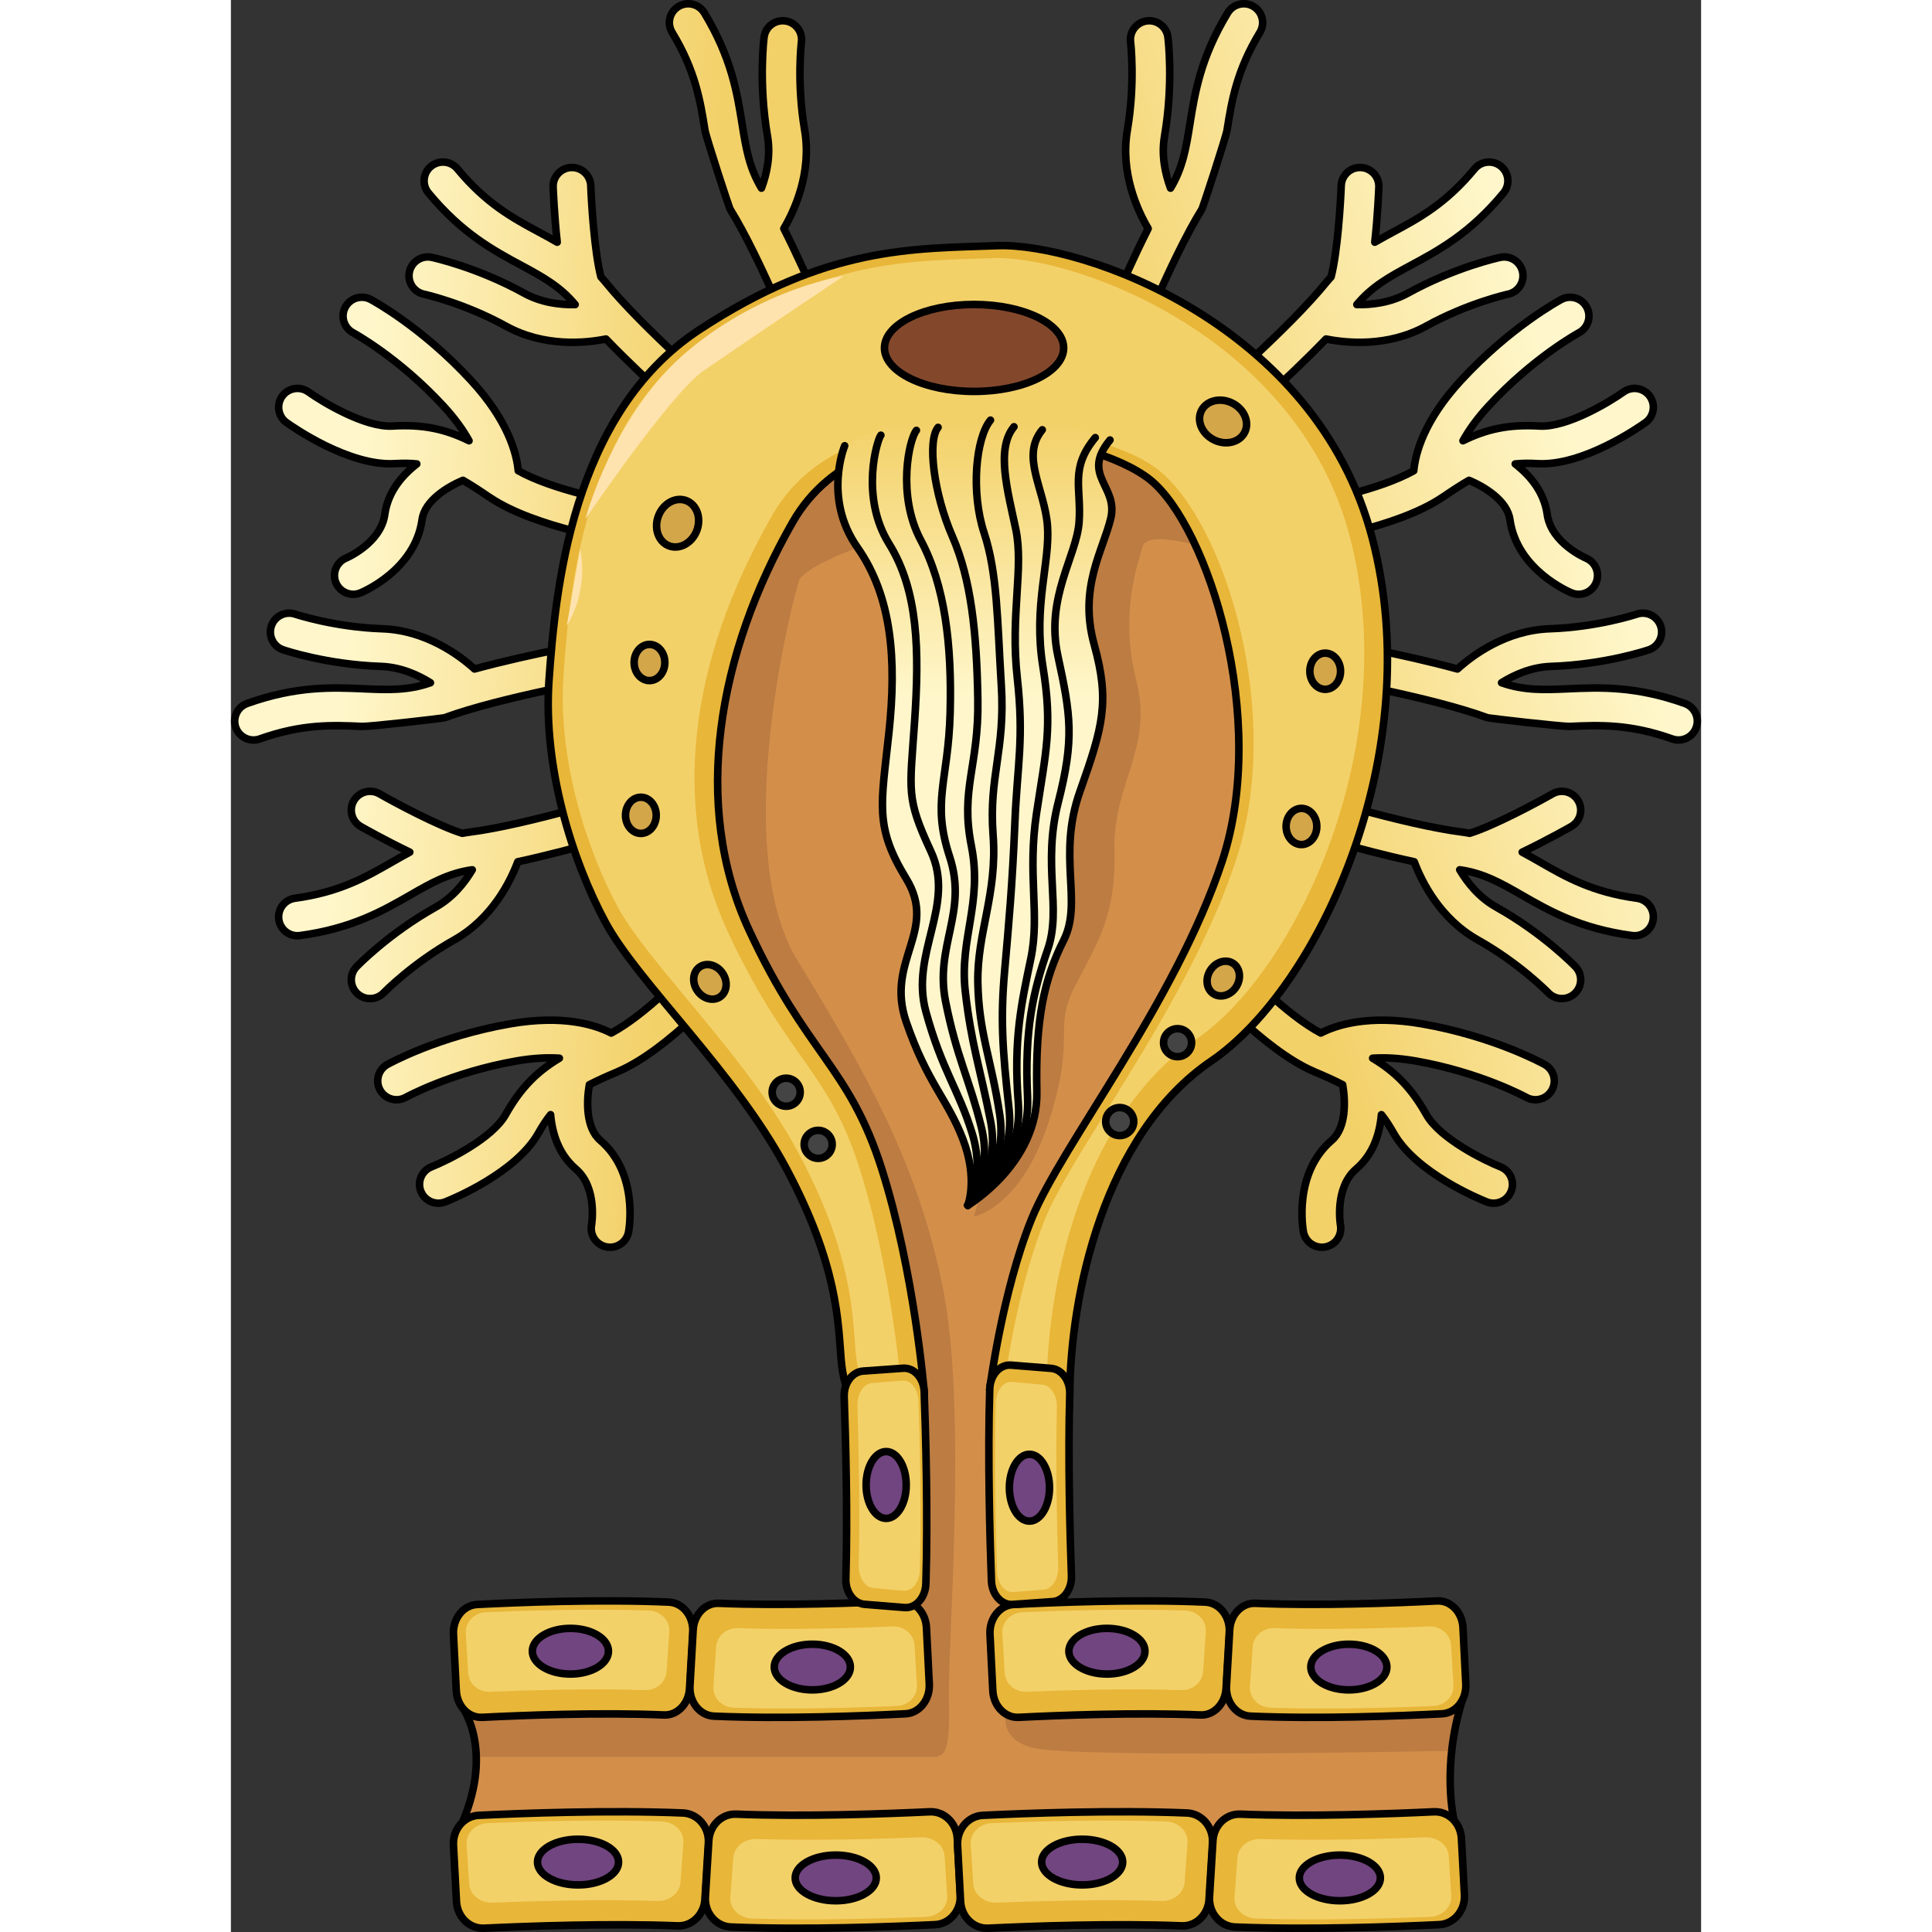 <?xml version="1.0" encoding="utf-8"?>
<!-- Created by: Science Figures, www.sciencefigures.org, Generator: Science Figures Editor -->
<svg version="1.1" id="Camada_1" xmlns="http://www.w3.org/2000/svg" xmlns:xlink="http://www.w3.org/1999/xlink" 
	 width="800px" height="800px" viewBox="0 0 195.128 256.422" enable-background="new 0 0 195.128 256.422"
	 xml:space="preserve">
<rect x="0" y="0" width="195.128" height="256.422" fill="#333333" stroke="none"/>
<g>
	<g>
		<linearGradient id="SVGID_1_" gradientUnits="userSpaceOnUse" x1="55.471" y1="145.588" x2="10.965" y2="142.267">
			<stop  offset="0" style="stop-color:#F3D169"/>
			<stop  offset="0.999" style="stop-color:#FFF7CB"/>
		</linearGradient>
		<path fill="url(#SVGID_1_)" stroke="#000000" stroke-linecap="round" stroke-linejoin="round" stroke-miterlimit="10" d="
			M65.984,126.53c-1.042-0.905-2.621-0.795-3.525,0.248c-1.889,2.174-7.436,7.91-11.984,10.333
			c-2.069-1.074-6.332-2.463-13.438-1.222c-9.512,1.66-16.001,5.241-16.273,5.392c-1.204,0.672-1.635,2.192-0.965,3.397
			c0.457,0.821,1.309,1.284,2.187,1.284c0.411,0,0.827-0.101,1.211-0.314c0.06-0.033,6.069-3.328,14.7-4.834
			c2.295-0.4,4.178-0.466,5.698-0.364c-3.008,1.802-5.142,3.939-7.138,7.486c-1.793,3.187-7.715,6.088-9.847,6.937
			c-1.281,0.51-1.908,1.963-1.398,3.245c0.389,0.98,1.329,1.577,2.323,1.577c0.306,0,0.618-0.057,0.92-0.176
			c0.951-0.378,9.382-3.839,12.359-9.133c0.522-0.928,1.043-1.727,1.616-2.444c0.219,2.507,1.063,5.252,3.344,7.207
			c2.921,2.504,2.098,7.395,2.092,7.433c-0.253,1.357,0.643,2.661,2,2.914c0.154,0.029,0.308,0.043,0.46,0.043
			c1.18,0,2.23-0.84,2.454-2.043c0.059-0.314,1.373-7.749-3.752-12.142c-1.97-1.689-1.819-5.299-1.454-7.387
			c1.055-0.545,2.271-1.1,3.714-1.704c0.032-0.013,0.065-0.032,0.098-0.046c0.02-0.009,0.04-0.018,0.06-0.028
			c6.707-2.894,14.458-11.754,14.788-12.133C67.137,129.014,67.026,127.435,65.984,126.53z"/>
		
			<linearGradient id="SVGID_00000142880067169682567050000005043468552310980777_" gradientUnits="userSpaceOnUse" x1="61.671" y1="62.51" x2="17.165" y2="59.189">
			<stop  offset="0" style="stop-color:#F3D169"/>
			<stop  offset="0.999" style="stop-color:#FFF7CB"/>
		</linearGradient>
		
			<path fill="url(#SVGID_00000142880067169682567050000005043468552310980777_)" stroke="#000000" stroke-linecap="round" stroke-linejoin="round" stroke-miterlimit="10" d="
			M55.424,69.801c0.198-1.366-0.749-2.634-2.115-2.831c-2.851-0.413-10.675-1.976-15.173-4.491
			c-0.216-2.322-1.354-6.658-6.241-11.963c-6.541-7.102-13.063-10.624-13.337-10.77c-1.217-0.649-2.728-0.19-3.379,1.026
			c-0.444,0.829-0.372,1.795,0.103,2.534c0.222,0.345,0.532,0.641,0.919,0.848c0.06,0.032,6.082,3.305,12.017,9.749
			c1.578,1.714,2.652,3.262,3.388,4.596c-3.142-1.555-6.094-2.194-10.157-1.954c-3.65,0.216-9.294-3.196-11.161-4.529
			c-1.122-0.802-2.683-0.543-3.486,0.579c-0.614,0.857-0.608,1.971-0.07,2.807c0.166,0.258,0.382,0.489,0.646,0.679
			c0.832,0.596,8.304,5.814,14.366,5.455c1.063-0.063,2.017-0.056,2.93,0.038c-1.99,1.54-3.842,3.735-4.253,6.71
			c-0.526,3.812-5.085,5.765-5.12,5.78c-1.278,0.522-1.891,1.981-1.369,3.258c0.059,0.145,0.131,0.282,0.213,0.41
			c0.638,0.993,1.913,1.421,3.046,0.959c0.296-0.121,7.26-3.037,8.183-9.724c0.355-2.57,3.473-4.396,5.426-5.219
			c1.029,0.592,2.153,1.316,3.442,2.203c0.029,0.02,0.062,0.038,0.091,0.057c0.019,0.012,0.037,0.024,0.057,0.035
			c6.062,4.076,17.706,5.803,18.203,5.875C53.958,72.115,55.226,71.167,55.424,69.801z"/>
		
			<linearGradient id="SVGID_00000043455665929791226900000012613470089091978154_" gradientUnits="userSpaceOnUse" x1="57.354" y1="120.359" x2="12.848" y2="117.038">
			<stop  offset="0" style="stop-color:#F3D169"/>
			<stop  offset="0.999" style="stop-color:#FFF7CB"/>
		</linearGradient>
		
			<path fill="url(#SVGID_00000043455665929791226900000012613470089091978154_)" stroke="#000000" stroke-linecap="round" stroke-linejoin="round" stroke-miterlimit="10" d="
			M56.356,106.775c-0.416-1.317-1.824-2.045-3.136-1.631c-0.137,0.043-13.758,4.327-21.616,5.308
			c-0.307,0.038-0.595,0.096-0.89,0.147c-3.243-1.006-8.969-4.083-11-5.243c-1.198-0.683-2.724-0.268-3.41,0.931
			c-0.684,1.199-0.268,2.725,0.931,3.41c0.204,0.116,3.201,1.82,6.509,3.405c-0.824,0.438-1.623,0.894-2.413,1.348
			c-3.39,1.948-6.895,3.963-12.835,4.77c-1.368,0.186-2.326,1.445-2.14,2.813c0.17,1.254,1.242,2.163,2.474,2.163
			c0.112,0,0.225-0.007,0.339-0.023c6.91-0.938,11.024-3.303,14.653-5.39c2.715-1.56,5.071-2.906,8.213-3.341
			c-1.027,1.737-2.582,3.679-4.85,4.951c-6.241,3.5-10.342,7.736-10.513,7.915c-0.956,0.995-0.923,2.574,0.07,3.53
			c0.484,0.467,1.109,0.698,1.732,0.698c0.655,0,1.31-0.256,1.801-0.765c0.037-0.038,3.791-3.898,9.356-7.02
			c5.082-2.851,7.497-7.848,8.441-10.374c7.666-1.642,16.2-4.325,16.654-4.468C56.042,109.495,56.772,108.091,56.356,106.775z"/>
		
			<linearGradient id="SVGID_00000056403547916871792520000009756817017080116926_" gradientUnits="userSpaceOnUse" x1="63.316" y1="40.459" x2="18.81" y2="37.138">
			<stop  offset="0" style="stop-color:#F3D169"/>
			<stop  offset="0.999" style="stop-color:#FFF7CB"/>
		</linearGradient>
		
			<path fill="url(#SVGID_00000056403547916871792520000009756817017080116926_)" stroke="#000000" stroke-linecap="round" stroke-linejoin="round" stroke-miterlimit="10" d="
			M65.879,56.519c0.899-1.048,0.775-2.628-0.268-3.524c-0.109-0.093-10.931-9.408-15.909-15.567
			c-0.194-0.241-0.396-0.455-0.594-0.679c-0.855-3.286-1.261-9.774-1.346-12.111c-0.052-1.378-1.209-2.456-2.589-2.406
			c-1.379,0.051-2.457,1.209-2.406,2.589c0.008,0.234,0.141,3.68,0.54,7.326c-0.807-0.469-1.616-0.908-2.418-1.339
			c-3.443-1.853-7.003-3.768-10.821-8.39c-0.88-1.064-2.454-1.214-3.519-0.335c-0.976,0.806-1.183,2.196-0.533,3.242
			c0.059,0.095,0.125,0.187,0.198,0.276c4.441,5.376,8.62,7.624,12.306,9.608c2.757,1.484,5.143,2.776,7.17,5.216
			c-2.017,0.043-4.487-0.254-6.765-1.51c-6.265-3.456-12.027-4.707-12.269-4.758c-1.349-0.287-2.674,0.573-2.963,1.921
			c-0.141,0.658-0.008,1.31,0.32,1.84c0.346,0.557,0.908,0.978,1.599,1.127c0.052,0.011,5.311,1.165,10.898,4.247
			c5.103,2.815,10.622,2.232,13.266,1.701c5.438,5.648,12.218,11.483,12.579,11.793C63.403,57.686,64.98,57.566,65.879,56.519z"/>
		
			<linearGradient id="SVGID_00000174595126606976407680000005085600717068339637_" gradientUnits="userSpaceOnUse" x1="59.334" y1="93.825" x2="14.828" y2="90.503">
			<stop  offset="0" style="stop-color:#F3D169"/>
			<stop  offset="0.999" style="stop-color:#FFF7CB"/>
		</linearGradient>
		
			<path fill="url(#SVGID_00000174595126606976407680000005085600717068339637_)" stroke="#000000" stroke-linecap="round" stroke-linejoin="round" stroke-miterlimit="10" d="
			M52.067,87.145c0.235,1.361-0.681,2.654-2.036,2.889c-0.141,0.024-14.208,2.475-21.639,5.213
			c-0.29,0.107-10.051,1.207-10.961,1.166c-3.906-0.174-7.945-0.354-13.591,1.658c-1.301,0.463-2.73-0.215-3.193-1.516
			c-0.425-1.192,0.11-2.492,1.204-3.057c0.099-0.051,0.203-0.097,0.312-0.136c6.569-2.34,11.309-2.129,15.491-1.942
			c3.128,0.139,5.839,0.252,8.83-0.804c-1.71-1.071-3.983-2.082-6.582-2.17c-7.151-0.243-12.739-2.122-12.974-2.202
			c-1.306-0.445-2.002-1.863-1.559-3.168c0.216-0.637,0.664-1.129,1.218-1.416c0.582-0.301,1.281-0.375,1.951-0.148
			c0.051,0.017,5.158,1.722,11.535,1.939c5.824,0.198,10.264,3.528,12.263,5.339c7.564-2.062,16.377-3.598,16.845-3.68
			C50.538,84.873,51.831,85.785,52.067,87.145z"/>
		
			<linearGradient id="SVGID_00000132770454149170175040000006802797666294079660_" gradientUnits="userSpaceOnUse" x1="64.497" y1="24.641" x2="19.991" y2="21.32">
			<stop  offset="0" style="stop-color:#F3D169"/>
			<stop  offset="0.999" style="stop-color:#FFF7CB"/>
		</linearGradient>
		
			<path fill="url(#SVGID_00000132770454149170175040000006802797666294079660_)" stroke="#000000" stroke-linecap="round" stroke-linejoin="round" stroke-miterlimit="10" d="
			M78.965,49.337c-1.286,0.504-2.737-0.133-3.24-1.413c-0.052-0.134-5.285-13.419-9.461-20.147
			c-0.163-0.263-3.205-9.602-3.348-10.502c-0.616-3.861-1.253-7.853-4.36-12.98c-0.715-1.181-0.339-2.717,0.842-3.433
			c1.082-0.656,2.463-0.394,3.237,0.564c0.07,0.087,0.136,0.18,0.196,0.278c3.614,5.964,4.361,10.649,5.021,14.783
			c0.493,3.092,0.928,5.771,2.565,8.487c0.705-1.891,1.237-4.321,0.801-6.885c-1.201-7.054-0.485-12.906-0.454-13.152
			c0.173-1.368,1.422-2.336,2.79-2.165c0.668,0.083,1.24,0.423,1.632,0.908c0.412,0.51,0.625,1.179,0.537,1.881
			c-0.006,0.053-0.648,5.399,0.423,11.689c0.978,5.745-1.39,10.764-2.761,13.086c3.543,6.994,6.821,15.317,6.995,15.76
			C80.882,47.382,80.249,48.833,78.965,49.337z"/>
	</g>
	<g>
		
			<linearGradient id="SVGID_00000052784181225359133460000005276596991930763431_" gradientUnits="userSpaceOnUse" x1="147.015" y1="143.529" x2="200.821" y2="125.594">
			<stop  offset="0" style="stop-color:#F3D169"/>
			<stop  offset="0.999" style="stop-color:#FFF7CB"/>
		</linearGradient>
		
			<path fill="url(#SVGID_00000052784181225359133460000005276596991930763431_)" stroke="#000000" stroke-linecap="round" stroke-linejoin="round" stroke-miterlimit="10" d="
			M129.144,126.53c1.042-0.905,2.621-0.795,3.525,0.248c1.889,2.174,7.436,7.91,11.984,10.333c2.069-1.074,6.333-2.463,13.438-1.222
			c9.512,1.66,16.001,5.241,16.273,5.392c1.204,0.672,1.635,2.192,0.965,3.397c-0.457,0.821-1.309,1.284-2.187,1.284
			c-0.411,0-0.827-0.101-1.211-0.314c-0.06-0.033-6.069-3.328-14.7-4.834c-2.295-0.4-4.178-0.466-5.698-0.364
			c3.008,1.802,5.142,3.939,7.138,7.486c1.793,3.187,7.715,6.088,9.847,6.937c1.281,0.51,1.908,1.963,1.398,3.245
			c-0.389,0.98-1.329,1.577-2.323,1.577c-0.306,0-0.618-0.057-0.92-0.176c-0.951-0.378-9.382-3.839-12.359-9.133
			c-0.522-0.928-1.043-1.727-1.616-2.444c-0.219,2.507-1.063,5.252-3.344,7.207c-2.921,2.504-2.098,7.395-2.092,7.433
			c0.253,1.357-0.643,2.661-2,2.914c-0.154,0.029-0.308,0.043-0.46,0.043c-1.18,0-2.23-0.84-2.454-2.043
			c-0.059-0.314-1.373-7.749,3.752-12.142c1.97-1.689,1.819-5.299,1.454-7.387c-1.055-0.545-2.271-1.1-3.714-1.704
			c-0.032-0.013-0.065-0.032-0.098-0.046c-0.02-0.009-0.04-0.018-0.06-0.028c-6.707-2.894-14.458-11.754-14.788-12.133
			C127.991,129.014,128.102,127.435,129.144,126.53z"/>
		
			<linearGradient id="SVGID_00000070812665287387650560000011406012669927292053_" gradientUnits="userSpaceOnUse" x1="124.835" y1="76.989" x2="178.641" y2="59.054">
			<stop  offset="0" style="stop-color:#F3D169"/>
			<stop  offset="0.999" style="stop-color:#FFF7CB"/>
		</linearGradient>
		
			<path fill="url(#SVGID_00000070812665287387650560000011406012669927292053_)" stroke="#000000" stroke-linecap="round" stroke-linejoin="round" stroke-miterlimit="10" d="
			M139.704,69.801c-0.198-1.366,0.749-2.634,2.115-2.831c2.851-0.413,10.675-1.976,15.173-4.491
			c0.216-2.322,1.354-6.658,6.241-11.963c6.541-7.102,13.063-10.624,13.337-10.77c1.217-0.649,2.728-0.19,3.379,1.026
			c0.444,0.829,0.372,1.795-0.103,2.534c-0.222,0.345-0.532,0.641-0.919,0.848c-0.06,0.032-6.082,3.305-12.017,9.749
			c-1.578,1.714-2.652,3.262-3.388,4.596c3.142-1.555,6.094-2.194,10.157-1.954c3.65,0.216,9.294-3.196,11.161-4.529
			c1.122-0.802,2.683-0.543,3.486,0.579c0.614,0.857,0.608,1.971,0.07,2.807c-0.166,0.258-0.382,0.489-0.646,0.679
			c-0.832,0.596-8.304,5.814-14.366,5.455c-1.063-0.063-2.017-0.056-2.93,0.038c1.99,1.54,3.842,3.735,4.253,6.71
			c0.526,3.812,5.085,5.765,5.12,5.78c1.278,0.522,1.891,1.981,1.369,3.258c-0.059,0.145-0.131,0.282-0.213,0.41
			c-0.638,0.993-1.913,1.421-3.046,0.959c-0.296-0.121-7.26-3.037-8.183-9.724c-0.355-2.57-3.473-4.396-5.426-5.219
			c-1.029,0.592-2.153,1.316-3.442,2.203c-0.029,0.02-0.062,0.038-0.091,0.057c-0.019,0.012-0.037,0.024-0.057,0.035
			c-6.062,4.076-17.706,5.803-18.203,5.875C141.17,72.115,139.902,71.167,139.704,69.801z"/>
		
			<linearGradient id="SVGID_00000057108660948460232690000010607210011491830457_" gradientUnits="userSpaceOnUse" x1="140.78" y1="124.825" x2="194.586" y2="106.889">
			<stop  offset="0" style="stop-color:#F3D169"/>
			<stop  offset="0.999" style="stop-color:#FFF7CB"/>
		</linearGradient>
		
			<path fill="url(#SVGID_00000057108660948460232690000010607210011491830457_)" stroke="#000000" stroke-linecap="round" stroke-linejoin="round" stroke-miterlimit="10" d="
			M138.771,106.775c0.416-1.317,1.824-2.045,3.136-1.631c0.137,0.043,13.758,4.327,21.616,5.308c0.307,0.038,0.595,0.096,0.89,0.147
			c3.243-1.006,8.969-4.083,11-5.243c1.198-0.683,2.724-0.268,3.41,0.931c0.684,1.199,0.268,2.725-0.931,3.41
			c-0.204,0.116-3.201,1.82-6.509,3.405c0.824,0.438,1.623,0.894,2.413,1.348c3.39,1.948,6.895,3.963,12.835,4.77
			c1.368,0.186,2.326,1.445,2.14,2.813c-0.17,1.254-1.242,2.163-2.474,2.163c-0.112,0-0.225-0.007-0.339-0.023
			c-6.91-0.938-11.024-3.303-14.653-5.39c-2.715-1.56-5.071-2.906-8.213-3.341c1.027,1.737,2.582,3.679,4.85,4.951
			c6.241,3.5,10.342,7.736,10.513,7.915c0.956,0.995,0.923,2.574-0.07,3.53c-0.484,0.467-1.109,0.698-1.732,0.698
			c-0.655,0-1.31-0.256-1.801-0.765c-0.037-0.038-3.791-3.898-9.356-7.02c-5.082-2.851-7.497-7.848-8.441-10.374
			c-7.666-1.642-16.2-4.325-16.654-4.468C139.086,109.495,138.356,108.091,138.771,106.775z"/>
		
			<linearGradient id="SVGID_00000170960976242443012470000017712348024526154681_" gradientUnits="userSpaceOnUse" x1="115.248" y1="48.229" x2="169.054" y2="30.294">
			<stop  offset="0" style="stop-color:#F3D169"/>
			<stop  offset="0.999" style="stop-color:#FFF7CB"/>
		</linearGradient>
		
			<path fill="url(#SVGID_00000170960976242443012470000017712348024526154681_)" stroke="#000000" stroke-linecap="round" stroke-linejoin="round" stroke-miterlimit="10" d="
			M129.248,56.519c-0.899-1.048-0.775-2.628,0.268-3.524c0.109-0.093,10.931-9.408,15.909-15.567
			c0.194-0.241,0.396-0.455,0.594-0.679c0.855-3.286,1.261-9.774,1.346-12.111c0.052-1.378,1.209-2.456,2.589-2.406
			c1.379,0.051,2.456,1.209,2.406,2.589c-0.008,0.234-0.141,3.68-0.54,7.326c0.807-0.469,1.616-0.908,2.418-1.339
			c3.443-1.853,7.003-3.768,10.821-8.39c0.88-1.064,2.454-1.214,3.519-0.335c0.976,0.806,1.183,2.196,0.533,3.242
			c-0.059,0.095-0.125,0.187-0.198,0.276c-4.441,5.376-8.62,7.624-12.306,9.608c-2.757,1.484-5.143,2.776-7.17,5.216
			c2.017,0.043,4.487-0.254,6.765-1.51c6.265-3.456,12.027-4.707,12.269-4.758c1.349-0.287,2.674,0.573,2.963,1.921
			c0.141,0.658,0.008,1.31-0.32,1.84c-0.346,0.557-0.908,0.978-1.599,1.127c-0.052,0.011-5.311,1.165-10.898,4.247
			c-5.103,2.815-10.622,2.232-13.266,1.701c-5.438,5.648-12.218,11.483-12.579,11.793C131.725,57.686,130.147,57.566,129.248,56.519
			z"/>
		
			<linearGradient id="SVGID_00000162351034945587649980000008064058908861738392_" gradientUnits="userSpaceOnUse" x1="133.63" y1="103.375" x2="187.436" y2="85.44">
			<stop  offset="0" style="stop-color:#F3D169"/>
			<stop  offset="0.999" style="stop-color:#FFF7CB"/>
		</linearGradient>
		
			<path fill="url(#SVGID_00000162351034945587649980000008064058908861738392_)" stroke="#000000" stroke-linecap="round" stroke-linejoin="round" stroke-miterlimit="10" d="
			M143.061,87.145c-0.235,1.361,0.681,2.654,2.036,2.889c0.141,0.024,14.208,2.475,21.639,5.213
			c0.29,0.107,10.051,1.207,10.961,1.166c3.906-0.174,7.945-0.354,13.591,1.658c1.301,0.463,2.73-0.215,3.193-1.516
			c0.425-1.192-0.11-2.492-1.204-3.057c-0.099-0.051-0.203-0.097-0.312-0.136c-6.569-2.34-11.309-2.129-15.491-1.942
			c-3.128,0.139-5.839,0.252-8.83-0.804c1.71-1.071,3.983-2.082,6.582-2.17c7.151-0.243,12.739-2.122,12.974-2.202
			c1.306-0.445,2.002-1.863,1.559-3.168c-0.216-0.637-0.664-1.129-1.218-1.416c-0.582-0.301-1.281-0.375-1.951-0.148
			c-0.051,0.017-5.158,1.722-11.535,1.939c-5.824,0.198-10.264,3.528-12.263,5.339c-7.564-2.062-16.377-3.598-16.845-3.68
			C144.589,84.873,143.296,85.785,143.061,87.145z"/>
		
			<linearGradient id="SVGID_00000054955874052727125740000014710406382393453994_" gradientUnits="userSpaceOnUse" x1="109.042" y1="29.611" x2="162.848" y2="11.675">
			<stop  offset="0" style="stop-color:#F3D169"/>
			<stop  offset="0.999" style="stop-color:#FFF7CB"/>
		</linearGradient>
		
			<path fill="url(#SVGID_00000054955874052727125740000014710406382393453994_)" stroke="#000000" stroke-linecap="round" stroke-linejoin="round" stroke-miterlimit="10" d="
			M116.163,49.337c1.286,0.504,2.737-0.133,3.24-1.413c0.052-0.134,5.285-13.419,9.461-20.147c0.163-0.263,3.205-9.602,3.348-10.502
			c0.616-3.861,1.253-7.853,4.36-12.98c0.715-1.181,0.339-2.717-0.842-3.433c-1.082-0.656-2.463-0.394-3.237,0.564
			c-0.07,0.087-0.136,0.18-0.196,0.278c-3.614,5.964-4.361,10.649-5.021,14.783c-0.493,3.092-0.928,5.771-2.565,8.487
			c-0.705-1.891-1.237-4.321-0.801-6.885c1.201-7.054,0.485-12.906,0.454-13.152c-0.173-1.368-1.422-2.336-2.79-2.165
			c-0.668,0.083-1.24,0.423-1.632,0.908c-0.412,0.51-0.625,1.179-0.537,1.881c0.006,0.053,0.648,5.399-0.423,11.689
			c-0.978,5.745,1.39,10.764,2.761,13.086c-3.543,6.994-6.821,15.317-6.995,15.76C114.245,47.382,114.878,48.833,116.163,49.337z"/>
	</g>
	<g>
		<path fill="#D38F4A" d="M30.827,226.765c0,0,3.924,5.495,0,14.867l65.614,7.611l65.902-7.611c0,0-1.716-7.047,1.101-16.001
			l-55.843-3.446c0,0-1.54-37.197,0-46.134c1.54-8.937,4.484-19.86,18.155-38.974s18.672-42.45,16.047-61.565
			s-70.247-41.209-81.741,4.717s2.97,51.106,14.831,67.026c12.446,16.705,10.762,72.951,10.762,72.951L30.827,226.765z"/>
		<g>
			<path fill="#BC7C42" d="M107.054,204.018l-2.012,5.33l-1.244,15.341c0,0-3.524,5.597,2.488,7.256
				c4.418,1.219,38.162,0.758,55.749,0.428c0.222-2.042,0.645-4.318,1.408-6.742l-55.843-3.446
				C107.601,222.185,107.253,213.788,107.054,204.018z"/>
			<path fill="#BC7C42" d="M98.615,161.459c0,0,6.219-1.037,9.951-12.646c3.732-11.61,0.415-12.024,3.524-18.036
				c3.11-6.012,5.39-9.329,5.183-18.036s5.183-13.475,2.902-22.39s0.207-15.548,0.829-17.829c0.622-2.28,8.914,0,13.89,2.073
				c3.477,1.449,3.41,24.554,3.055,38.345c4.218-12.776,5.44-25.872,3.853-37.428c-2.625-19.115-70.247-41.209-81.741,4.717
				c-11.493,45.925,2.97,51.106,14.831,67.026c12.446,16.705,10.762,72.951,10.762,72.951l-54.828,6.56c0,0,1.62,2.293,1.729,6.423
				c9.784,0,57.978,0,59.84,0c2.073,0,3.11,0.415,2.902-7.256c-0.207-7.671,2.488-38.767-0.829-55.145
				c-3.317-16.378-10.158-28.402-19.28-43.328c-9.122-14.926-0.622-47.889,0.207-50.377c0.829-2.488,16.585-8.5,27.78-8.5
				s-2.902,87.071-2.902,87.071L98.615,161.459z"/>
		</g>
		<path fill="none" stroke="#000000" stroke-linecap="round" stroke-linejoin="round" stroke-miterlimit="10" d="M30.827,226.765
			c0,0,3.924,5.495,0,14.867l65.614,7.611l65.902-7.611c0,0-1.716-7.047,1.101-16.001l-55.843-3.446c0,0-1.54-37.197,0-46.134
			c1.54-8.937,4.484-19.86,18.155-38.974s18.672-42.45,16.047-61.565s-70.247-41.209-81.741,4.717s2.97,51.106,14.831,67.026
			c12.446,16.705,10.762,72.951,10.762,72.951L30.827,226.765z"/>
	</g>
	<path fill="#E8B638" d="M83.155,186.578c0,0-1.752-1.188-2.166-6.163c-0.415-4.975-0.415-12.438-7.256-25.291
		s-19.694-24.669-24.048-32.754s-8.292-20.523-7.463-32.132S45.124,54.995,62.124,43.8s28.401-10.78,39.595-11.195
		s42.29,10.365,49.753,38.766c7.463,28.401-7.048,59.704-21.353,69.448c-14.304,9.743-18.701,31.159-18.783,44.188
		c-0.082,13.029-10.623-0.65-10.623-0.65s1.627-12.857,5.565-22.6c3.939-9.743,19.072-28.608,25.291-47.473
		c6.219-18.865-1.866-44.364-9.536-50.583s-37.522-11.816-47.473,5.597s-13.475,37.522-5.805,54.107s13.268,18.036,17.621,31.718
		s5.638,29.607,5.638,29.607L83.155,186.578z"/>
	<path fill="#F3D169" d="M107.862,187.231c-1.066-0.346-3.271-2.277-5.089-4.446c0.474-3.203,2.122-13.185,5.256-20.941
		c1.427-3.529,4.529-8.521,8.12-14.301c5.924-9.534,13.296-21.398,17.228-33.327c6.452-19.569-1.457-44.691-10.153-51.742
		c-4.732-3.837-15.341-6.089-24.779-6.089c-12.497,0-21.859,3.704-26.62,12.036c-11.235,19.661-13.387,39.004-5.904,55.183
		c3.663,7.92,6.853,12.46,9.667,16.466c3.145,4.475,5.629,8.011,7.84,14.962c3.283,10.32,4.798,22.081,5.313,26.86l-5.061,1.055
		c-0.287-0.672-0.621-1.801-0.769-3.59c-0.035-0.414-0.066-0.845-0.099-1.296c-0.372-5.07-0.933-12.733-7.441-24.961
		c-3.954-7.428-9.766-14.414-14.893-20.578c-3.787-4.553-7.365-8.853-9.16-12.187c-3.998-7.426-7.981-19.408-7.17-30.77
		c0.721-10.098,2.41-33.745,18.783-44.527c15.252-10.044,25.804-10.381,36.009-10.707l2.304-0.077
		c0.177-0.007,0.359-0.01,0.547-0.01c10.888,0,39.789,10.622,46.697,36.914c3.253,12.377,2.382,26.671-2.451,40.247
		c-4.148,11.655-11.004,21.808-17.891,26.5c-14.518,9.889-19.78,31.089-19.875,46.238
		C108.26,185.989,108.015,186.865,107.862,187.231z"/>
	<path fill="#FFE3AE" d="M47.043,68.896c0,0,3.747-14.185,13.784-22.482s20.475-9.769,20.475-9.769S67.116,46.146,62.7,49.224
		C58.284,52.302,47.043,68.896,47.043,68.896z"/>
	<path fill="#FFE3AE" d="M46.344,72.876l-1.763,10.14C44.58,83.016,47.519,78.754,46.344,72.876z"/>
	<path fill="none" stroke="#000000" stroke-miterlimit="10" d="M83.155,186.578c0,0-1.752-1.188-2.166-6.163
		c-0.415-4.975-0.415-12.438-7.256-25.291s-19.694-24.669-24.048-32.754s-8.292-20.523-7.463-32.132S45.124,54.995,62.124,43.8
		s28.401-10.78,39.595-11.195s42.29,10.365,49.753,38.766c7.463,28.401-7.048,59.704-21.353,69.448
		c-14.304,9.743-18.701,31.159-18.783,44.188c-0.082,13.029-10.623-0.65-10.623-0.65s1.627-12.857,5.565-22.6
		c3.939-9.743,19.072-28.608,25.291-47.473c6.219-18.865-1.866-44.364-9.536-50.583s-37.522-11.816-47.473,5.597
		s-13.475,37.522-5.805,54.107s13.268,18.036,17.621,31.718s5.638,29.607,5.638,29.607L83.155,186.578z"/>
	
		<ellipse fill="#83482C" stroke="#000000" stroke-linecap="round" stroke-linejoin="round" stroke-miterlimit="10" cx="98.634" cy="46.18" rx="11.891" ry="5.771"/>
	
		<linearGradient id="SVGID_00000083074698624571064680000018228717310945920933_" gradientUnits="userSpaceOnUse" x1="98.739" y1="56.038" x2="98.739" y2="92.697">
		<stop  offset="0" style="stop-color:#F3D169"/>
		<stop  offset="0.999" style="stop-color:#FFF7CB"/>
	</linearGradient>
	<path fill="url(#SVGID_00000083074698624571064680000018228717310945920933_)" d="M81.465,59.163c0,0-2.908,6.96,1.688,13.503
		c4.595,6.542,5.208,14.925,4.186,24.534s-1.958,12.472,2.292,19.423c4.251,6.951-2.819,10.836,0,19.014
		c2.819,8.178,5.442,10.18,7.504,15.517s0.67,8.813,0.67,8.813s9.366-5.52,9.161-15.129s0.983-14.925,3.558-20.036
		c2.575-5.111-0.9-11.127,2.166-19.773c3.067-8.646,3.974-11.917,1.885-19.482c-2.089-7.565,1.182-12.472,2.204-16.765
		c1.022-4.293-3.986-5.682-0.102-10.384c0,0-6.382-3.088-17.396-3.397S81.465,59.163,81.465,59.163z"/>
	<path fill="none" stroke="#000000" stroke-linecap="round" stroke-linejoin="round" stroke-miterlimit="10" d="M81.465,59.163
		c0,0-2.908,6.96,1.688,13.503c4.595,6.542,5.208,14.925,4.186,24.534s-1.958,12.472,2.292,19.423
		c4.251,6.951-2.819,10.836,0,19.014c2.819,8.178,5.442,10.18,7.504,15.517s0.67,8.813,0.67,8.813s9.366-5.52,9.161-15.129
		s0.983-14.925,3.558-20.036c2.575-5.111-0.9-11.127,2.166-19.773c3.067-8.646,3.974-11.917,1.885-19.482
		c-2.089-7.565,1.182-12.472,2.204-16.765c1.022-4.293-3.986-5.682-0.102-10.384"/>
	<g>
		<path fill="none" stroke="#000000" stroke-linecap="round" stroke-linejoin="round" stroke-miterlimit="10" d="M97.805,159.967
			c0,0,2.389-3.731,0.559-9.602c-1.83-5.871-3.976-8.287-6.121-16.082s3.994-14.129,0.658-21.292s-2.791-7.893-2.158-17.247
			c0.633-9.354,0.506-17.302-3.387-23.563c-3.893-6.261-1.575-13.833-1.089-14.421"/>
		<path fill="none" stroke="#000000" stroke-linecap="round" stroke-linejoin="round" stroke-miterlimit="10" d="M97.805,159.967
			c0,0,3.386-3.987,1.788-10.392c-1.598-6.405-3.268-9.236-4.739-16.647c-1.471-7.411,2.963-11.829,0.542-19.204
			s-0.181-10.019,0.063-19.118c0.244-9.098-0.708-16.932-3.899-22.912c-3.191-5.98-1.548-13.399-0.577-14.575"/>
		<path fill="none" stroke="#000000" stroke-linecap="round" stroke-linejoin="round" stroke-miterlimit="10" d="M97.805,159.967
			c0,0,4.382-4.242,3.017-11.181c-1.366-6.939-2.559-10.184-3.356-17.212c-0.796-7.028,2.319-11.712,0.812-19.299
			s1.002-10.584,0.857-19.427s-0.884-15.94-3.373-21.639S92.404,58.483,93.86,56.72"/>
		<path fill="none" stroke="#000000" stroke-linecap="round" stroke-linejoin="round" stroke-miterlimit="10" d="M97.805,159.967
			c0,0,5.379-4.498,4.246-11.971c-1.133-7.473-2.793-10.936-2.915-17.581c-0.122-6.645,2.617-11.791,2.025-19.59
			s1.626-11.229,1.092-19.816s-0.5-14.868-2.286-20.286s-1.095-12.611,0.848-14.963"/>
		<path fill="none" stroke="#000000" stroke-linecap="round" stroke-linejoin="round" stroke-miterlimit="10" d="M97.805,159.967
			c0,0,6.376-4.754,5.475-12.761c-0.901-8.007-1.142-12.08-0.59-18.342c0.552-6.261,1.031-11.478,1.354-19.488
			s1.241-11.128,0.319-19.46c-0.923-8.331,0.892-14.542-0.192-19.679c-1.084-5.137-2.666-10.659-0.238-13.598"/>
		<path fill="none" stroke="#000000" stroke-linecap="round" stroke-linejoin="round" stroke-miterlimit="10" d="M97.805,159.967
			c0,0,7.372-5.009,6.704-13.55c-0.669-8.541,0.434-13.321,1.661-19.199c1.227-5.878-0.481-11.069,0.757-19.291
			c1.237-8.222,2.152-11.391,0.841-19.467s0.989-13.852,0.607-18.707c-0.382-4.856-3.599-9.186-0.685-12.713"/>
		<path fill="none" stroke="#000000" stroke-linecap="round" stroke-linejoin="round" stroke-miterlimit="10" d="M97.805,159.967
			c0,0,8.369-5.265,7.932-14.34c-0.437-9.075,0.769-14.113,2.67-19.608c1.901-5.495-0.751-11.108,1.401-19.542
			s1.658-11.564-0.042-19.384c-1.7-7.82,2.49-13.252,2.81-17.827c0.32-4.575-1.254-7.073,2.145-11.188"/>
	</g>
	<g>
		<path fill="#E8B638" d="M29.938,252.387l-0.4-7.489c-0.111-2.084,1.385-3.864,3.336-3.959c5.743-0.278,17.384-0.718,27.117-0.314
			c1.978,0.082,3.508,1.88,3.379,3.991l-0.456,7.485c-0.123,2.019-1.723,3.579-3.615,3.503c-9.046-0.365-20.179,0.052-25.708,0.314
			C31.673,256.009,30.047,254.434,29.938,252.387z"/>
		<path fill="#F3D169" d="M31.622,250.037l-0.341-5.278c-0.095-1.469,1.178-2.724,2.837-2.79c4.885-0.196,14.785-0.506,23.063-0.221
			c1.683,0.058,2.984,1.325,2.874,2.813l-0.388,5.275c-0.105,1.423-1.465,2.522-3.075,2.469c-7.693-0.257-17.162,0.037-21.864,0.222
			C33.098,252.59,31.715,251.48,31.622,250.037z"/>
		<path fill="none" stroke="#000000" stroke-miterlimit="10" d="M29.938,252.387l-0.4-7.489c-0.111-2.084,1.385-3.864,3.336-3.959
			c5.743-0.278,17.384-0.718,27.117-0.314c1.978,0.082,3.508,1.88,3.379,3.991l-0.456,7.485c-0.123,2.019-1.723,3.579-3.615,3.503
			c-9.046-0.365-20.179,0.052-25.708,0.314C31.673,256.009,30.047,254.434,29.938,252.387z"/>
		
			<ellipse fill="#714580" stroke="#000000" stroke-linecap="round" stroke-linejoin="round" stroke-miterlimit="10" cx="46.072" cy="247.14" rx="5.381" ry="3.031"/>
	</g>
	<g>
		<path fill="#E8B638" d="M96.408,243.997l0.4,7.489c0.111,2.084-1.385,3.864-3.336,3.959c-5.743,0.278-17.384,0.718-27.117,0.314
			c-1.978-0.082-3.508-1.88-3.379-3.991l0.456-7.485c0.123-2.019,1.723-3.579,3.615-3.503c9.046,0.365,20.179-0.052,25.708-0.314
			C94.673,240.375,96.299,241.95,96.408,243.997z"/>
		<path fill="#F3D169" d="M94.724,246.347l0.341,5.278c0.095,1.469-1.178,2.724-2.837,2.79c-4.885,0.196-14.785,0.506-23.063,0.221
			c-1.683-0.058-2.984-1.325-2.874-2.813l0.388-5.275c0.105-1.423,1.465-2.522,3.075-2.469c7.693,0.257,17.162-0.037,21.864-0.222
			C93.248,243.794,94.631,244.904,94.724,246.347z"/>
		<path fill="none" stroke="#000000" stroke-miterlimit="10" d="M96.408,243.997l0.4,7.489c0.111,2.084-1.385,3.864-3.336,3.959
			c-5.743,0.278-17.384,0.718-27.117,0.314c-1.978-0.082-3.508-1.88-3.379-3.991l0.456-7.485c0.123-2.019,1.723-3.579,3.615-3.503
			c9.046,0.365,20.179-0.052,25.708-0.314C94.673,240.375,96.299,241.95,96.408,243.997z"/>
		
			<ellipse fill="#714580" stroke="#000000" stroke-linecap="round" stroke-linejoin="round" stroke-miterlimit="10" cx="80.274" cy="249.244" rx="5.381" ry="3.031"/>
	</g>
	<g>
		<path fill="#E8B638" d="M101.123,224.4l-0.376-7.489c-0.105-2.084,1.3-3.864,3.132-3.959c5.392-0.278,16.32-0.718,25.457-0.314
			c1.857,0.082,3.293,1.88,3.173,3.991l-0.428,7.485c-0.116,2.019-1.617,3.579-3.394,3.503c-8.492-0.365-18.944,0.052-24.134,0.314
			C102.752,228.023,101.225,226.448,101.123,224.4z"/>
		<path fill="#F3D169" d="M102.703,222.051l-0.32-5.278c-0.089-1.469,1.106-2.724,2.664-2.79c4.586-0.196,13.88-0.506,21.651-0.221
			c1.58,0.058,2.801,1.325,2.698,2.813l-0.364,5.275c-0.098,1.423-1.376,2.522-2.886,2.469c-7.222-0.257-16.111,0.037-20.526,0.222
			C104.089,224.604,102.791,223.494,102.703,222.051z"/>
		<path fill="none" stroke="#000000" stroke-miterlimit="10" d="M101.123,224.4l-0.376-7.489c-0.105-2.084,1.3-3.864,3.132-3.959
			c5.392-0.278,16.32-0.718,25.457-0.314c1.857,0.082,3.293,1.88,3.173,3.991l-0.428,7.485c-0.116,2.019-1.617,3.579-3.394,3.503
			c-8.492-0.365-18.944,0.052-24.134,0.314C102.752,228.023,101.225,226.448,101.123,224.4z"/>
		
			<ellipse fill="#714580" stroke="#000000" stroke-linecap="round" stroke-linejoin="round" stroke-miterlimit="10" cx="116.269" cy="219.154" rx="5.051" ry="3.031"/>
	</g>
	<g>
		<path fill="#E8B638" d="M163.524,216.011l0.376,7.489c0.105,2.084-1.3,3.864-3.132,3.959c-5.392,0.278-16.32,0.718-25.457,0.314
			c-1.857-0.082-3.293-1.88-3.173-3.991l0.428-7.485c0.116-2.019,1.617-3.579,3.394-3.503c8.492,0.365,18.944-0.052,24.134-0.314
			C161.895,212.389,163.421,213.964,163.524,216.011z"/>
		<path fill="#F3D169" d="M161.943,218.361l0.32,5.278c0.089,1.469-1.106,2.724-2.664,2.79c-4.586,0.196-13.88,0.506-21.651,0.221
			c-1.58-0.058-2.801-1.325-2.698-2.813l0.364-5.275c0.098-1.423,1.376-2.522,2.886-2.469c7.222,0.257,16.111-0.037,20.526-0.222
			C160.557,215.808,161.856,216.918,161.943,218.361z"/>
		<path fill="none" stroke="#000000" stroke-miterlimit="10" d="M163.524,216.011l0.376,7.489c0.105,2.084-1.3,3.864-3.132,3.959
			c-5.392,0.278-16.32,0.718-25.457,0.314c-1.857-0.082-3.293-1.88-3.173-3.991l0.428-7.485c0.116-2.019,1.617-3.579,3.394-3.503
			c8.492,0.365,18.944-0.052,24.134-0.314C161.895,212.389,163.421,213.964,163.524,216.011z"/>
		
			<ellipse fill="#714580" stroke="#000000" stroke-linecap="round" stroke-linejoin="round" stroke-miterlimit="10" cx="148.377" cy="221.257" rx="5.051" ry="3.031"/>
	</g>
	<g>
		<path fill="#E8B638" d="M96.847,252.387l-0.4-7.489c-0.111-2.084,1.385-3.864,3.336-3.959c5.743-0.278,17.384-0.718,27.117-0.314
			c1.978,0.082,3.508,1.88,3.379,3.991l-0.456,7.485c-0.123,2.019-1.723,3.579-3.615,3.503c-9.046-0.365-20.179,0.052-25.708,0.314
			C98.583,256.009,96.957,254.434,96.847,252.387z"/>
		<path fill="#F3D169" d="M98.531,250.037l-0.341-5.278c-0.095-1.469,1.178-2.724,2.837-2.79c4.885-0.196,14.785-0.506,23.063-0.221
			c1.683,0.058,2.984,1.325,2.874,2.813l-0.388,5.275c-0.105,1.423-1.465,2.522-3.075,2.469c-7.693-0.257-17.162,0.037-21.864,0.222
			C100.007,252.59,98.624,251.48,98.531,250.037z"/>
		<path fill="none" stroke="#000000" stroke-miterlimit="10" d="M96.847,252.387l-0.4-7.489c-0.111-2.084,1.385-3.864,3.336-3.959
			c5.743-0.278,17.384-0.718,27.117-0.314c1.978,0.082,3.508,1.88,3.379,3.991l-0.456,7.485c-0.123,2.019-1.723,3.579-3.615,3.503
			c-9.046-0.365-20.179,0.052-25.708,0.314C98.583,256.009,96.957,254.434,96.847,252.387z"/>
		
			<ellipse fill="#714580" stroke="#000000" stroke-linecap="round" stroke-linejoin="round" stroke-miterlimit="10" cx="112.981" cy="247.14" rx="5.381" ry="3.031"/>
	</g>
	<g>
		<path fill="#E8B638" d="M163.318,243.997l0.4,7.489c0.111,2.084-1.385,3.864-3.336,3.959c-5.743,0.278-17.384,0.718-27.117,0.314
			c-1.978-0.082-3.508-1.88-3.379-3.991l0.456-7.485c0.123-2.019,1.723-3.579,3.615-3.503c9.046,0.365,20.179-0.052,25.708-0.314
			C161.582,240.375,163.208,241.95,163.318,243.997z"/>
		<path fill="#F3D169" d="M161.634,246.347l0.341,5.278c0.095,1.469-1.178,2.724-2.837,2.79c-4.885,0.196-14.785,0.506-23.063,0.221
			c-1.683-0.058-2.984-1.325-2.874-2.813l0.388-5.275c0.105-1.423,1.465-2.522,3.075-2.469c7.693,0.257,17.162-0.037,21.864-0.222
			C160.158,243.794,161.54,244.904,161.634,246.347z"/>
		<path fill="none" stroke="#000000" stroke-miterlimit="10" d="M163.318,243.997l0.4,7.489c0.111,2.084-1.385,3.864-3.336,3.959
			c-5.743,0.278-17.384,0.718-27.117,0.314c-1.978-0.082-3.508-1.88-3.379-3.991l0.456-7.485c0.123-2.019,1.723-3.579,3.615-3.503
			c9.046,0.365,20.179-0.052,25.708-0.314C161.582,240.375,163.208,241.95,163.318,243.997z"/>
		
			<ellipse fill="#714580" stroke="#000000" stroke-linecap="round" stroke-linejoin="round" stroke-miterlimit="10" cx="147.183" cy="249.244" rx="5.381" ry="3.031"/>
	</g>
	<g>
		<path fill="#E8B638" d="M29.913,224.4l-0.376-7.489c-0.105-2.084,1.3-3.864,3.132-3.959c5.392-0.278,16.32-0.718,25.457-0.314
			c1.857,0.082,3.293,1.88,3.173,3.991l-0.428,7.485c-0.116,2.019-1.617,3.579-3.394,3.503c-8.492-0.365-18.944,0.052-24.134,0.314
			C31.542,228.023,30.016,226.448,29.913,224.4z"/>
		<path fill="#F3D169" d="M31.494,222.051l-0.32-5.278c-0.089-1.469,1.106-2.724,2.664-2.79c4.586-0.196,13.88-0.506,21.651-0.221
			c1.58,0.058,2.801,1.325,2.698,2.813l-0.364,5.275c-0.098,1.423-1.376,2.522-2.886,2.469c-7.222-0.257-16.111,0.037-20.526,0.222
			C32.879,224.604,31.581,223.494,31.494,222.051z"/>
		<path fill="none" stroke="#000000" stroke-miterlimit="10" d="M29.913,224.4l-0.376-7.489c-0.105-2.084,1.3-3.864,3.132-3.959
			c5.392-0.278,16.32-0.718,25.457-0.314c1.857,0.082,3.293,1.88,3.173,3.991l-0.428,7.485c-0.116,2.019-1.617,3.579-3.394,3.503
			c-8.492-0.365-18.944,0.052-24.134,0.314C31.542,228.023,30.016,226.448,29.913,224.4z"/>
		
			<ellipse fill="#714580" stroke="#000000" stroke-linecap="round" stroke-linejoin="round" stroke-miterlimit="10" cx="45.059" cy="219.154" rx="5.051" ry="3.031"/>
	</g>
	<g>
		<path fill="#E8B638" d="M92.314,216.011l0.376,7.489c0.105,2.084-1.3,3.864-3.132,3.959c-5.392,0.278-16.32,0.718-25.457,0.314
			c-1.857-0.082-3.293-1.88-3.173-3.991l0.428-7.485c0.116-2.019,1.617-3.579,3.394-3.503c8.492,0.365,18.944-0.052,24.134-0.314
			C90.685,212.389,92.212,213.964,92.314,216.011z"/>
		<path fill="#F3D169" d="M90.733,218.361l0.32,5.278c0.089,1.469-1.106,2.724-2.664,2.79c-4.586,0.196-13.88,0.506-21.651,0.221
			c-1.58-0.058-2.801-1.325-2.698-2.813l0.364-5.275c0.098-1.423,1.376-2.522,2.886-2.469c7.222,0.257,16.111-0.037,20.526-0.222
			C89.348,215.808,90.646,216.918,90.733,218.361z"/>
		<path fill="none" stroke="#000000" stroke-miterlimit="10" d="M92.314,216.011l0.376,7.489c0.105,2.084-1.3,3.864-3.132,3.959
			c-5.392,0.278-16.32,0.718-25.457,0.314c-1.857-0.082-3.293-1.88-3.173-3.991l0.428-7.485c0.116-2.019,1.617-3.579,3.394-3.503
			c8.492,0.365,18.944-0.052,24.134-0.314C90.685,212.389,92.212,213.964,92.314,216.011z"/>
		
			<ellipse fill="#714580" stroke="#000000" stroke-linecap="round" stroke-linejoin="round" stroke-miterlimit="10" cx="77.168" cy="221.257" rx="5.051" ry="3.031"/>
	</g>
	<g>
		<path fill="#E8B638" d="M109.056,212.571l-5.311,0.376c-1.478,0.105-2.741-1.3-2.807-3.132c-0.197-5.392-0.509-16.32-0.223-25.457
			c0.058-1.857,1.333-3.293,2.83-3.173l5.308,0.428c1.432,0.116,2.538,1.617,2.484,3.394c-0.259,8.492,0.037,18.944,0.223,24.134
			C111.625,210.942,110.508,212.468,109.056,212.571z"/>
		<path fill="#F3D169" d="M107.886,210.979l-4.055,0.33c-1.129,0.092-2.093-1.142-2.144-2.751c-0.15-4.736-0.389-14.336-0.17-22.363
			c0.045-1.632,1.018-2.893,2.161-2.787l4.053,0.376c1.093,0.102,1.938,1.421,1.897,2.981c-0.198,7.46,0.028,16.641,0.17,21.201
			C109.848,209.548,108.995,210.889,107.886,210.979z"/>
		<path fill="none" stroke="#000000" stroke-miterlimit="10" d="M109.056,212.571l-5.311,0.376c-1.478,0.105-2.741-1.3-2.807-3.132
			c-0.197-5.392-0.509-16.32-0.223-25.457c0.058-1.857,1.333-3.293,2.83-3.173l5.308,0.428c1.432,0.116,2.538,1.617,2.484,3.394
			c-0.259,8.492,0.037,18.944,0.223,24.134C111.625,210.942,110.508,212.468,109.056,212.571z"/>
		
			<ellipse fill="#714580" stroke="#000000" stroke-linecap="round" stroke-linejoin="round" stroke-miterlimit="10" cx="105.984" cy="197.453" rx="2.662" ry="4.436"/>
	</g>
	<g>
		<path fill="#E8B638" d="M83.898,181.974l5.311-0.376c1.478-0.105,2.741,1.3,2.807,3.132c0.197,5.392,0.509,16.32,0.223,25.457
			c-0.058,1.857-1.333,3.293-2.83,3.173l-5.308-0.428c-1.432-0.116-2.538-1.617-2.484-3.394c0.259-8.492-0.037-18.944-0.223-24.134
			C81.329,183.603,82.446,182.077,83.898,181.974z"/>
		<path fill="#F3D169" d="M85.067,183.566l4.055-0.33c1.129-0.092,2.093,1.142,2.144,2.751c0.15,4.736,0.389,14.336,0.17,22.363
			c-0.045,1.632-1.018,2.893-2.161,2.787l-4.053-0.376c-1.093-0.102-1.938-1.421-1.897-2.981c0.198-7.46-0.028-16.641-0.17-21.201
			C83.105,184.997,83.958,183.656,85.067,183.566z"/>
		<path fill="none" stroke="#000000" stroke-miterlimit="10" d="M83.898,181.974l5.311-0.376c1.478-0.105,2.741,1.3,2.807,3.132
			c0.197,5.392,0.509,16.32,0.223,25.457c-0.058,1.857-1.333,3.293-2.83,3.173l-5.308-0.428c-1.432-0.116-2.538-1.617-2.484-3.394
			c0.259-8.492-0.037-18.944-0.223-24.134C81.329,183.603,82.446,182.077,83.898,181.974z"/>
		
			<ellipse fill="#714580" stroke="#000000" stroke-linecap="round" stroke-linejoin="round" stroke-miterlimit="10" cx="86.969" cy="197.092" rx="2.662" ry="4.436"/>
	</g>
	
		<ellipse transform="matrix(0.836 -0.549 0.549 0.836 -61.098 56.242)" fill="#D3A64A" stroke="#000000" stroke-linecap="round" stroke-linejoin="round" stroke-miterlimit="10" cx="63.541" cy="130.336" rx="2.038" ry="2.402"/>
	
		<ellipse fill="#D3A64A" stroke="#000000" stroke-linecap="round" stroke-linejoin="round" stroke-miterlimit="10" cx="54.411" cy="108.213" rx="2.038" ry="2.402"/>
	
		<ellipse fill="#D3A64A" stroke="#000000" stroke-linecap="round" stroke-linejoin="round" stroke-miterlimit="10" cx="55.555" cy="87.93" rx="2.038" ry="2.402"/>
	
		<ellipse fill="#D3A64A" stroke="#000000" stroke-linecap="round" stroke-linejoin="round" stroke-miterlimit="10" cx="145.239" cy="89.087" rx="2.038" ry="2.402"/>
	
		<ellipse fill="#D3A64A" stroke="#000000" stroke-linecap="round" stroke-linejoin="round" stroke-miterlimit="10" cx="142.086" cy="109.692" rx="2.038" ry="2.402"/>
	
		<ellipse transform="matrix(0.532 -0.847 0.847 0.532 -48.34 172.307)" fill="#D3A64A" stroke="#000000" stroke-linecap="round" stroke-linejoin="round" stroke-miterlimit="10" cx="131.667" cy="129.873" rx="2.402" ry="2.038"/>
	
		<ellipse transform="matrix(0.355 -0.935 0.935 0.355 -26.706 100.215)" fill="#D3A64A" stroke="#000000" stroke-linecap="round" stroke-linejoin="round" stroke-miterlimit="10" cx="59.283" cy="69.464" rx="3.213" ry="2.726"/>
	
		<ellipse transform="matrix(0.444 -0.896 0.896 0.444 23.038 149.107)" fill="#D3A64A" stroke="#000000" stroke-linecap="round" stroke-linejoin="round" stroke-miterlimit="10" cx="131.724" cy="55.981" rx="2.726" ry="3.213"/>
	
		<circle fill="#444444" stroke="#000000" stroke-linecap="round" stroke-linejoin="round" stroke-miterlimit="10" cx="125.644" cy="138.388" r="1.861"/>
	
		<circle fill="#444444" stroke="#000000" stroke-linecap="round" stroke-linejoin="round" stroke-miterlimit="10" cx="117.965" cy="148.858" r="1.861"/>
	
		<circle fill="#444444" stroke="#000000" stroke-linecap="round" stroke-linejoin="round" stroke-miterlimit="10" cx="73.698" cy="144.964" r="1.861"/>
	
		<circle fill="#444444" stroke="#000000" stroke-linecap="round" stroke-linejoin="round" stroke-miterlimit="10" cx="77.945" cy="151.883" r="1.861"/>
</g>
</svg>
